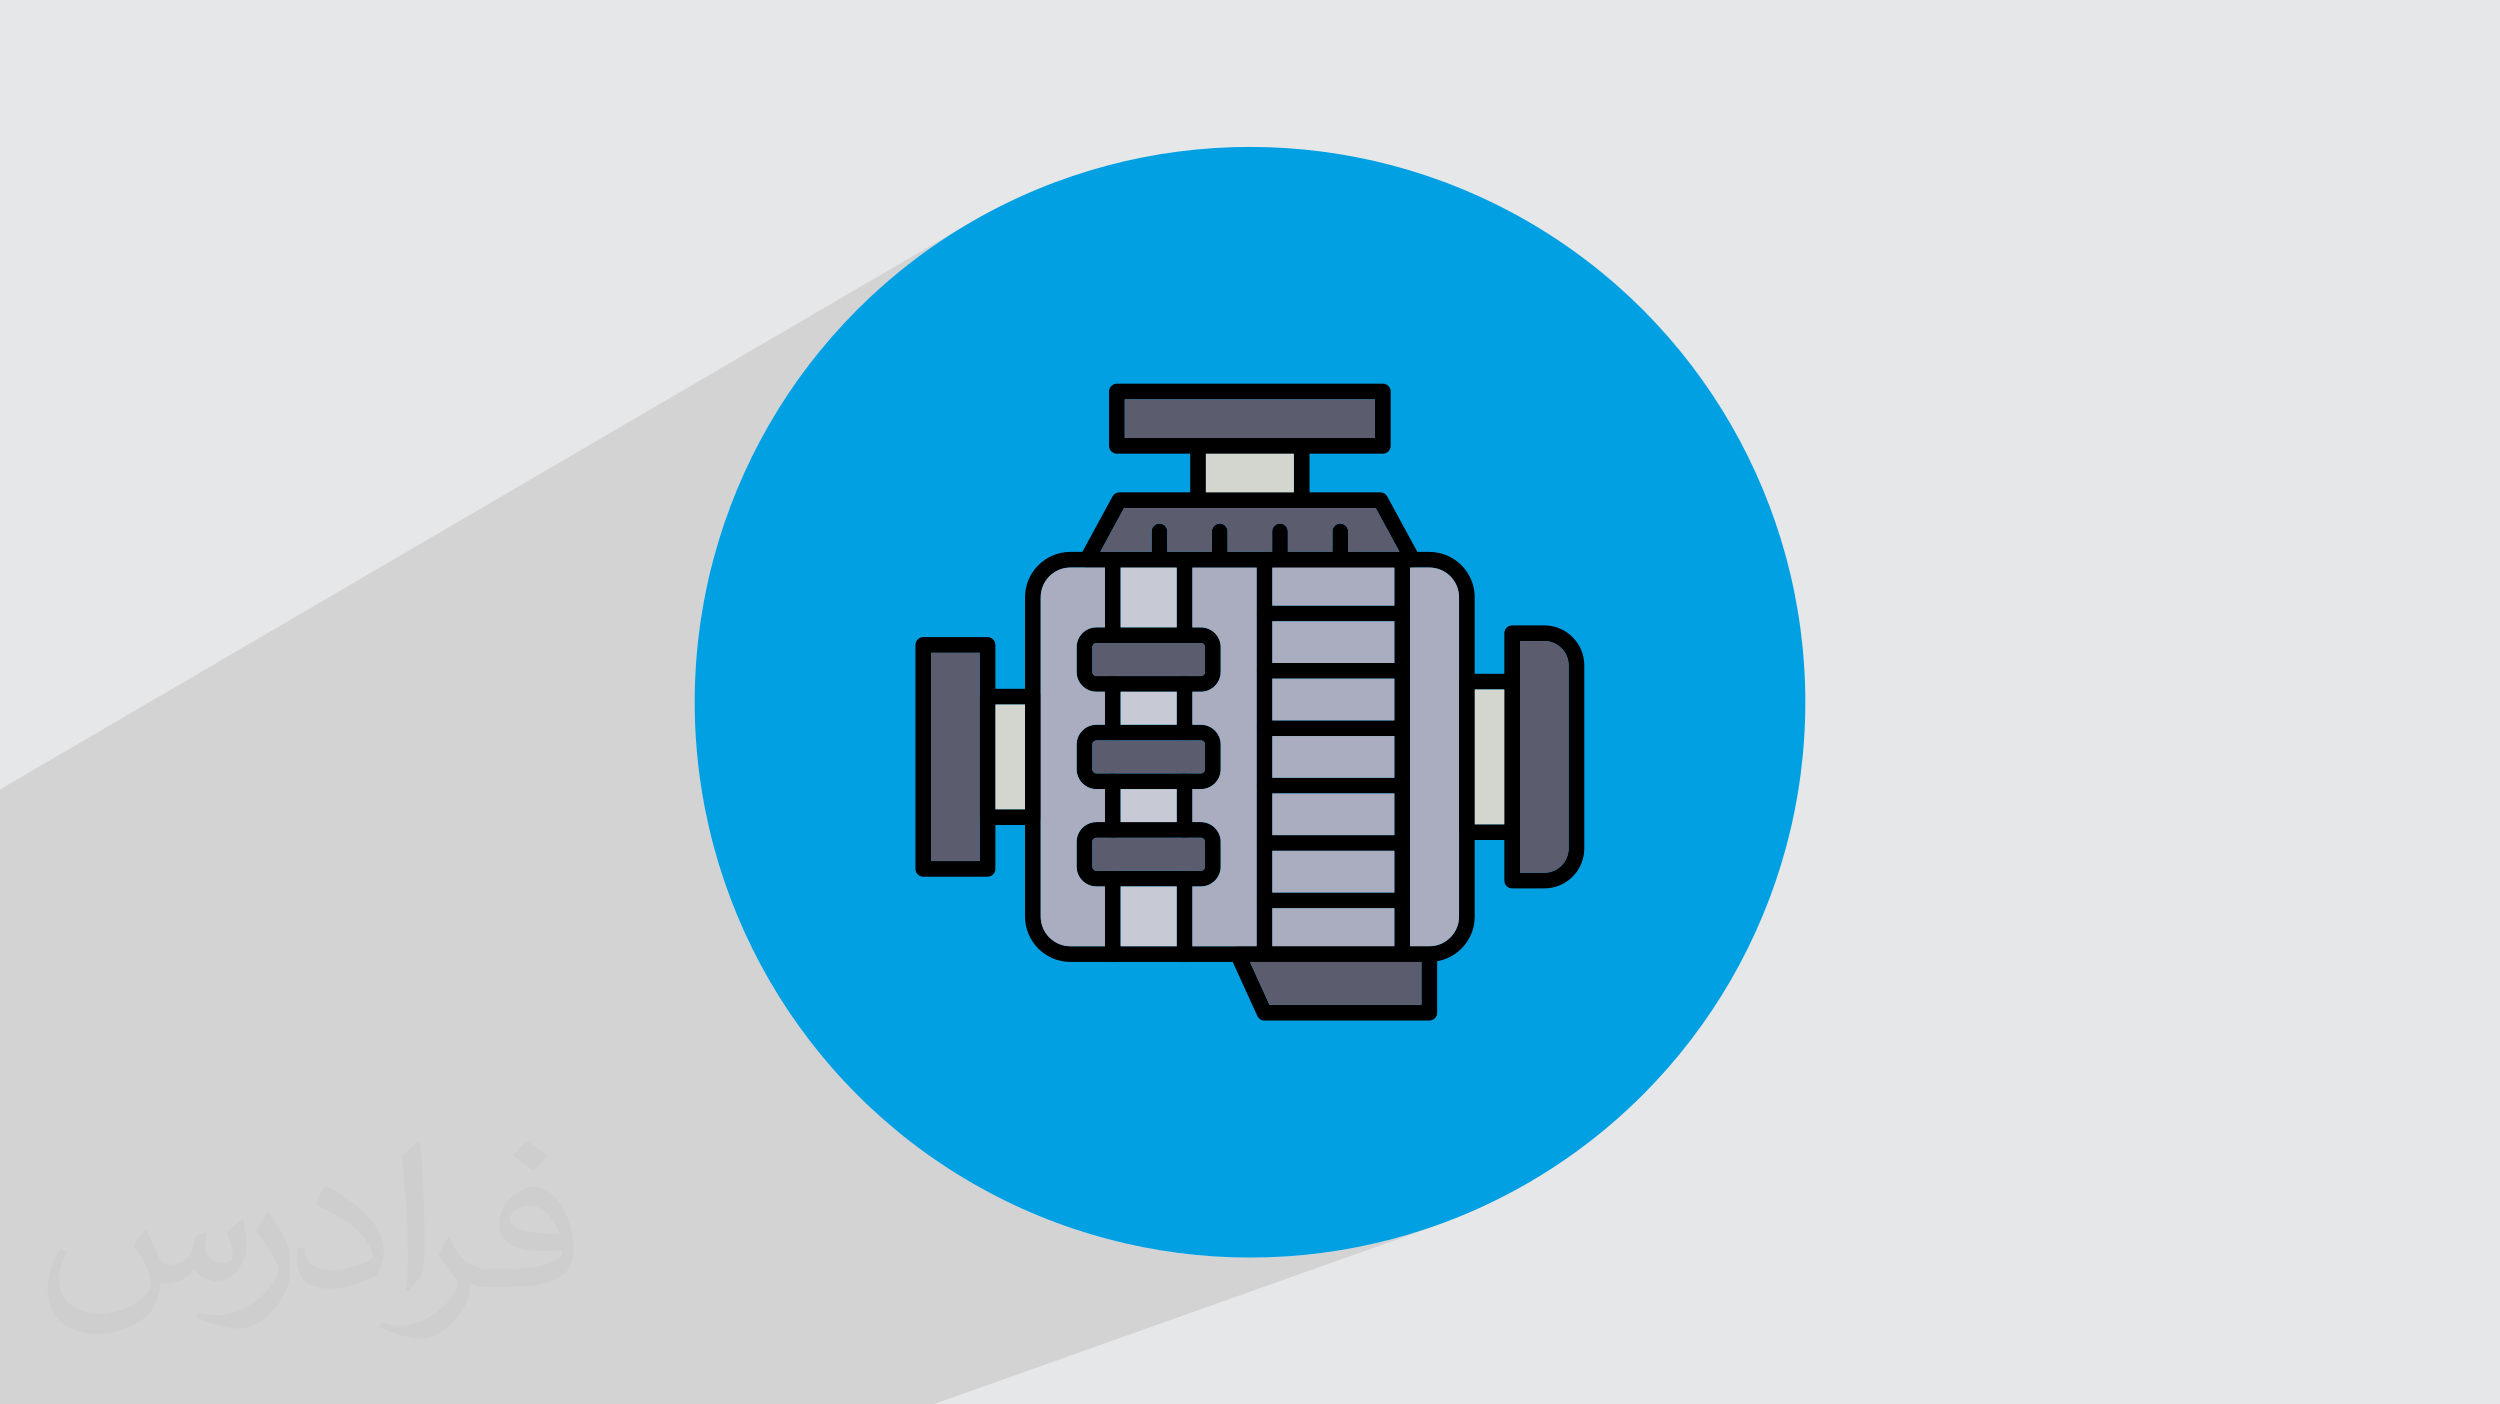 <?xml version="1.0" encoding="UTF-8"?>
<!DOCTYPE svg PUBLIC "-//W3C//DTD SVG 1.0//EN" "http://www.w3.org/TR/2001/REC-SVG-20010904/DTD/svg10.dtd">
<!-- Creator: CorelDRAW -->
<svg xmlns="http://www.w3.org/2000/svg" xml:space="preserve" width="94.192mm" height="52.917mm" version="1.0" style="shape-rendering:geometricPrecision; text-rendering:geometricPrecision; image-rendering:optimizeQuality; fill-rule:evenodd; clip-rule:evenodd"
viewBox="0 0 9404.92 5283.66"
 xmlns:xlink="http://www.w3.org/1999/xlink"
 xmlns:xodm="http://www.corel.com/coreldraw/odm/2003">
 <defs>
  <style type="text/css">
   <![CDATA[
    .fil3 {fill:#00A0E3}
    .fil4 {fill:black}
    .fil5 {fill:#5B5D6E}
    .fil8 {fill:#A9ADBF}
    .fil7 {fill:#C7C9D5}
    .fil6 {fill:#D2D6CE}
    .fil2 {fill:#373435;fill-opacity:0.031}
    .fil1 {fill:#2B2A29;fill-opacity:0.102}
    .fil0 {fill:#E6E7E8}
   ]]>
  </style>
 </defs>
 <g id="Layer_x0020_1">
  <polygon class="fil0" points="-0,0 9404.92,0 9404.92,5283.66 -0,5283.66 "/>
  <polygon class="fil1" points="3508.98,5283.66 -0,5283.66 -0,2969.86 3619.17,855.15 3534.41,909.48 3452.5,967.72 3373.58,1029.75 3297.78,1095.41 3225.23,1164.59 3156.05,1237.14 3090.39,1312.94 3028.37,1391.86 2970.12,1473.77 2915.79,1558.53 2865.48,1646.02 2819.34,1736.1 2777.51,1828.64 2740.1,1923.52 2707.26,2020.58 2679.1,2119.72 2655.78,2220.8 2637.41,2323.67 2624.12,2428.22 2616.05,2534.32 2613.33,2641.83 2616.05,2749.34 2624.12,2855.43 2637.41,2959.99 2655.78,3062.86 2679.1,3163.94 2707.26,3263.07 2740.1,3360.14 2777.51,3455.01 2819.34,3547.55 2865.48,3637.63 2915.79,3725.12 2970.12,3809.88 3028.37,3891.79 3090.39,3970.71 3156.05,4046.51 3225.23,4119.06 3297.78,4188.24 3373.58,4253.9 3452.5,4315.93 3534.41,4374.17 3619.17,4428.51 3706.66,4478.81 3796.74,4524.95 3889.28,4566.79 3984.15,4604.19 4081.22,4637.03 4180.35,4665.19 4281.43,4688.51 4384.3,4706.88 4488.86,4720.17 4594.95,4728.24 4702.46,4730.96 4809.97,4728.24 4916.07,4720.17 5020.62,4706.88 5123.49,4688.51 5224.57,4665.19 5323.71,4637.03 5420.77,4604.19 "/>
  <path class="fil2" d="M548.54 4627.69c17.95,27.21 29.6,53.36 40.96,82.43 8.45,16.91 12.93,48.09 52.57,48.09 11.61,0 28.28,-3.42 43.06,-11.61 16.63,-8.73 29.32,-21.94 35.94,-42l15.85 -53.36 38.57 -19.02 2.64 2.64c-5.27,20.09 -6.59,39.36 -6.59,54.43 0,44.63 38.57,61.56 69.22,61.56 17.95,0 34.09,-8.73 34.09,-25.11 0,-21.13 -8.98,-57.06 -20.62,-89.29 17.95,-17.95 35.94,-35.94 56.53,-50.47l3.17 1.6c8.98,38.04 14,75.56 14,100.66 0,24.57 -10.83,51.79 -19.81,69.49 -18.49,34.87 -51.25,62.62 -90.87,62.62 -30.1,0 -63.65,-15.07 -86.66,-43.06l-1.32 0c-21.66,26.96 -55.22,51.25 -108.86,51.25l-16.63 0c-2.64,35.41 -10.29,60.49 -21.94,82.95 -31.95,62.34 -126.81,106.47 -216.1,106.47 -124.17,0 -186.51,-71.59 -186.51,-166.96 0,-58.91 19.27,-113.6 48.88,-152.42l24.29 10.04c-18.49,35.41 -30.91,68.68 -30.91,101.45 0,89.29 72.66,131.83 156.4,131.83 77.68,0 173.83,-49.41 191.28,-106.72 -6.59,-62.62 -30.1,-91.93 -66.04,-148.99 10.83,-19.02 24.83,-38.04 42.28,-58.38l3.17 0 0 0 0 0 -0.02 -0.09zm1432.13 -336.04c26.15,16.39 51.79,35.66 76.87,57.85 -14,19.81 -31.45,37.79 -53.11,53.64 -25.11,-20.34 -50.19,-37.79 -75.84,-56.27 17.42,-19.55 34.62,-38.29 52.04,-55.22l0 0 0 0 0 0 0 0 0 0 0.03 0zm13.47 244.11c-42.28,0 -76.87,27.75 -76.87,48.34 0,44.13 84.53,57.85 185.72,57.31 -12.68,-51.79 -57.06,-105.68 -108.86,-105.68l0.01 0.03zm-94.86 236.19c54.96,0 103.04,-1.6 139.74,-10.83 40.96,-10.29 75.56,-30.91 75.56,-45.17 0,-3.7 0,-8.19 -1.32,-11.89 -22.98,2.11 -49.41,2.11 -72.38,2.11 -74.49,0 -131.55,-16.91 -154.02,-58.66 -5.55,-11.61 -9.51,-24.57 -9.51,-39.36 0,-40.43 17.42,-79.79 48.09,-107 25.61,-22.45 53.89,-36.44 82.67,-36.44 52.04,0 93.51,41.75 122.57,107.54 15.85,35.94 26.68,77.4 26.68,129.72 0,34.87 -9.51,64.19 -31.17,85.85 -40.43,39.11 -114.92,53.89 -229.04,53.89l-51.79 0 0 0 -13.47 0c-28.28,0 -48.62,-5.02 -64.72,-17.42l-2.64 0c0.79,6.59 1.32,12.93 1.32,19.02 0,25.61 -8.45,58.38 -25.61,84.53 -50.72,75.3 -105.68,108.04 -153.24,108.04 -48.09,0 -107,-18.49 -160.11,-42.54l9.51 -18.49c17.17,7.13 40.96,11.89 73.7,11.89 85.85,0 198.66,-82.43 212.66,-163 -3.17,-6.59 -8.98,-15.32 -17.17,-24.57 -25.11,-29.85 -40.96,-54.68 -55.75,-80.83 12.68,-25.11 24.29,-45.17 35.13,-63.4l4.49 -0.53c36.72,74.77 69.99,117.55 144.23,117.55l11.61 0 0 0 53.89 0 0 0 0 0 0 0 0 0 0 0 0.09 0.01zm-371.98 79c6.34,-34.34 6.87,-72.91 6.87,-108.86l0 -53.36c0,-99.6 -12.68,-244.36 -22.98,-338.68 17.95,-19.27 43.06,-42 62.87,-57.31l5.81 1.6c13.47,118.62 16.63,256 16.63,383.06 0,33.3 -1.32,65.79 -4.49,89.55 -1.85,30.1 -19.27,52.83 -56.53,87.7l-8.19 -3.7zm-382.8 -157.19c1.85,46.77 24.83,83.49 105.15,83.49 49.93,0 92.19,-12.93 138.96,-35.13 8.45,-3.7 12.93,-8.73 12.93,-12.93 0,-29.32 -22.45,-68.15 -60.23,-103.55 -36.72,-33.3 -85.34,-62.62 -130.76,-82.18 -15.6,-6.59 -20.62,-13.47 -20.62,-20.09 0,-13.47 17.95,-41.75 32.77,-62.09l5.02 -0.53c52.04,27.21 110.17,67.64 153.24,112.53 39.11,41.47 63.4,83.49 63.4,129.19 0,33.81 -10.29,65.51 -26.96,95.11 -57.06,28.79 -117.83,50.72 -178.06,50.72 -73.17,0 -123.1,-34.34 -123.1,-114.92 0,-8.73 0,-22.19 3.17,-39.64l25.11 0 0 0 0 0 0 0 0 0 0 0 -0.02 0zm-132.37 -132.9l45.45 73.45c16.63,27.21 32.23,56.81 32.23,103.55l0 59.7c0,48.34 -30.91,100.13 -80.83,151.38 -39.11,34.62 -73.7,49.41 -105.68,49.41 -47.55,0 -101.98,-14.79 -164.85,-41.75l7.13 -18.49c19.81,5.27 42.79,9.77 71.06,9.77 90.36,-0.53 182.8,-66.57 225.08,-147.15 5.02,-9.26 6.87,-17.95 6.87,-24.04 0,-9.26 -5.02,-19.55 -8.98,-28.79 -22.98,-43.31 -48.62,-82.95 -76.87,-119.68 14.79,-23.25 29.6,-45.7 45.7,-67.9l3.7 0.53 0 0 0 0 0 0 0 0 0 0 -0.02 0.01z"/>
  <circle class="fil3" cx="4702.47" cy="2641.83" r="2089.13"/>
  <path id="_621426136" class="fil4" d="M5377.06 3618.75l-1350.17 0c-94.17,0 -170.78,-76.61 -170.78,-170.79l0 -1201.02c0,-94.17 76.61,-170.78 170.78,-170.78l1350.17 0c94.18,0 170.79,76.61 170.79,170.79l0 1201.02c0,94.17 -76.61,170.78 -170.79,170.78l0 0zm-1350.17 -1483.62c-61.66,0 -111.81,50.16 -111.81,111.81l0 1201.02c0,61.66 50.15,111.82 111.81,111.82l1350.17 0c61.66,0 111.82,-50.16 111.82,-111.82l0 -1201.02c0,-61.65 -50.16,-111.81 -111.82,-111.81l-1350.17 0 0 0 0 0z"/>
  <path id="_621426496" class="fil4" d="M5275.01 3618.75l-518.1 0c-16.29,0 -29.49,-13.2 -29.49,-29.49l0 -1483.62c0,-16.29 13.2,-29.49 29.49,-29.49l518.1 0c16.29,0 29.49,13.2 29.49,29.49l0 1483.62c0,16.28 -13.2,29.49 -29.49,29.49l0 0zm-488.61 -58.97l459.12 0 0 -1424.65 -459.12 0 0 1424.65z"/>
  <path id="_621426208" class="fil4" d="M5275.01 2337.29l-518.1 0c-16.29,0 -29.49,-13.21 -29.49,-29.49 0,-16.29 13.2,-29.5 29.49,-29.5l518.1 0c16.29,0 29.49,13.21 29.49,29.49 0,16.29 -13.2,29.49 -29.49,29.49l0 0.01z"/>
  <path id="_621426376" class="fil4" d="M5275.01 2553.14l-518.1 0c-16.29,0 -29.49,-13.21 -29.49,-29.49 0,-16.29 13.2,-29.49 29.49,-29.49l518.1 0c16.29,0 29.49,13.2 29.49,29.49 0,16.28 -13.2,29.49 -29.49,29.49z"/>
  <path id="_621426568" class="fil4" d="M5275.01 2769.01l-518.1 0c-16.29,0 -29.49,-13.21 -29.49,-29.49 0,-16.29 13.2,-29.5 29.49,-29.5l518.1 0c16.29,0 29.49,13.21 29.49,29.49 0,16.29 -13.2,29.49 -29.49,29.49l0 0.01z"/>
  <path id="_621426184" class="fil4" d="M5275.01 2984.86l-518.1 0c-16.29,0 -29.49,-13.21 -29.49,-29.49 0,-16.29 13.2,-29.49 29.49,-29.49l518.1 0c16.29,0 29.49,13.2 29.49,29.49 0,16.28 -13.2,29.49 -29.49,29.49l0 0z"/>
  <path id="_621425536" class="fil4" d="M5275.01 3200.71l-518.1 0c-16.29,0 -29.49,-13.2 -29.49,-29.49 0,-16.28 13.2,-29.49 29.49,-29.49l518.1 0c16.29,0 29.49,13.21 29.49,29.49 0,16.29 -13.2,29.49 -29.49,29.49z"/>
  <path id="_621425656" class="fil4" d="M5275.01 3416.58l-518.1 0c-16.29,0 -29.49,-13.21 -29.49,-29.49 0,-16.29 13.2,-29.49 29.49,-29.49l518.1 0c16.29,0 29.49,13.2 29.49,29.49 0,16.28 -13.2,29.49 -29.49,29.49l0 0z"/>
  <path id="_621426040" class="fil4" d="M3885.59 3103.53l-170.44 0c-16.28,0 -29.49,-13.2 -29.49,-29.49l0 -453.19c0,-16.29 13.21,-29.49 29.49,-29.49l170.44 0c16.29,0 29.49,13.2 29.49,29.49l0 453.19c0,16.29 -13.2,29.49 -29.49,29.49l0 0zm-140.96 -58.98l111.47 0 0 -394.21 -111.47 0 0 394.21z"/>
  <path id="_621425392" class="fil4" d="M3715.15 3298.17l-241.77 0c-16.29,0 -29.49,-13.19 -29.49,-29.48l0 -842.49c0,-16.29 13.2,-29.49 29.49,-29.49l241.77 0c16.29,0 29.49,13.2 29.49,29.49l0 842.48c0,16.29 -13.2,29.49 -29.49,29.49l0 0zm-212.29 -58.96l182.8 0 0 -783.52 -182.8 0 0 783.52z"/>
  <path id="_621425872" class="fil4" d="M5688.8 3160.06l-170.45 0c-16.28,0 -29.49,-13.2 -29.49,-29.49l0 -566.24c0,-16.28 13.21,-29.49 29.49,-29.49l170.45 0c16.28,0 29.49,13.2 29.49,29.49l0 566.24c0,16.28 -13.21,29.49 -29.49,29.49l0 0zm-140.97 -58.97l111.48 0 0 -507.27 -111.48 0 0 507.27z"/>
  <path id="_621425776" class="fil4" d="M5809.69 3342.15l-120.9 0c-16.29,0 -29.49,-13.2 -29.49,-29.49l0 -930.45c0,-16.28 13.2,-29.49 29.49,-29.49l120.9 0c82.91,0 150.37,67.46 150.37,150.37l0 688.68c0,82.91 -67.47,150.37 -150.37,150.37zm-91.4 -58.97l91.4 0c50.4,0 91.4,-41.01 91.4,-91.4l0 -688.68c0,-50.39 -41,-91.4 -91.4,-91.4l-91.4 0.01 0 871.47z"/>
  <path id="_621425608" class="fil4" d="M5314.59 2135.13l-1225.23 0c-10.4,0 -20.04,-5.48 -25.34,-14.42 -5.32,-8.94 -5.53,-20.02 -0.57,-29.16l121.78 -223.94c5.15,-9.49 15.1,-15.4 25.9,-15.4l981.68 0c10.8,0 20.75,5.91 25.91,15.4l121.77 223.94c4.97,9.14 4.76,20.21 -0.56,29.16 -5.31,8.94 -14.95,14.42 -25.34,14.42l0 0zm-1175.63 -58.97l1126.04 0 -89.71 -164.97 -946.62 0 -89.7 164.97z"/>
  <path id="_621425488" class="fil4" d="M4186.27 3618.75c-16.29,0 -29.49,-13.2 -29.49,-29.49l0 -283.96c0,-16.28 13.2,-29.49 29.49,-29.49 16.28,0 29.49,13.21 29.49,29.49l0 283.96c0,16.29 -13.21,29.49 -29.49,29.49zm0 -467.09c-16.29,0 -29.49,-13.2 -29.49,-29.49l0 -183.15c0,-16.29 13.2,-29.49 29.49,-29.49 16.28,0 29.49,13.2 29.49,29.49l0 183.15c0,16.29 -13.21,29.49 -29.49,29.49zm0 -366.29c-16.29,0 -29.49,-13.2 -29.49,-29.49l0 -183.16c0,-16.28 13.2,-29.49 29.49,-29.49 16.28,0 29.49,13.21 29.49,29.49l0 183.16c0,16.29 -13.21,29.49 -29.49,29.49zm0 -366.3c-16.29,0 -29.49,-13.2 -29.49,-29.49l0 -283.95c0,-16.29 13.2,-29.49 29.49,-29.49 16.28,0 29.49,13.2 29.49,29.49l0 283.95c0,16.29 -13.21,29.49 -29.49,29.49z"/>
  <path id="_621425104" class="fil4" d="M4456.24 3618.75c-16.29,0 -29.5,-13.2 -29.5,-29.49l0 -283.96c0,-16.28 13.21,-29.49 29.5,-29.49 16.28,0 29.49,13.21 29.49,29.49l0 283.96c0,16.29 -13.21,29.49 -29.49,29.49zm0 -467.09c-16.29,0 -29.5,-13.2 -29.5,-29.49l0 -183.15c0,-16.29 13.21,-29.49 29.5,-29.49 16.28,0 29.49,13.2 29.49,29.49l0 183.15c0,16.29 -13.21,29.49 -29.49,29.49zm0 -366.29c-16.29,0 -29.5,-13.2 -29.5,-29.49l0 -183.16c0,-16.28 13.21,-29.49 29.5,-29.49 16.28,0 29.49,13.21 29.49,29.49l0 183.16c0,16.29 -13.21,29.49 -29.49,29.49zm0 -366.3c-16.29,0 -29.5,-13.2 -29.5,-29.49l0 -283.95c0,-16.29 13.21,-29.49 29.5,-29.49 16.28,0 29.49,13.2 29.49,29.49l0 283.95c0,16.29 -13.21,29.49 -29.49,29.49z"/>
  <path id="_621424936" class="fil4" d="M4517.66 2602.21l-392.8 0c-41.13,0 -74.59,-33.46 -74.59,-74.58l0 -92.95c0,-41.13 33.46,-74.59 74.59,-74.59l392.8 0c41.12,0 74.58,33.46 74.58,74.59l0 92.95c0,41.12 -33.46,74.58 -74.58,74.58zm-392.8 -183.14c-8.46,0 -15.61,7.15 -15.61,15.62l0 92.95c0,8.46 7.15,15.61 15.61,15.61l392.8 0c8.46,0 15.61,-7.15 15.61,-15.61l0 -92.95c0,-8.47 -7.15,-15.62 -15.61,-15.62l-392.8 0z"/>
  <path id="_621425224" class="fil4" d="M4517.66 2968.5l-392.8 0c-41.13,0 -74.59,-33.46 -74.59,-74.58l0 -92.96c0,-41.12 33.46,-74.58 74.59,-74.58l392.8 0c41.12,0 74.58,33.46 74.58,74.58l0 92.96c0,41.12 -33.46,74.58 -74.58,74.58zm-392.8 -183.13c-8.46,0 -15.61,7.14 -15.61,15.61l0 92.95c0,8.46 7.15,15.61 15.61,15.61l392.8 0c8.46,0 15.61,-7.15 15.61,-15.61l0 -92.95c0,-8.47 -7.15,-15.61 -15.61,-15.61l-392.8 0z"/>
  <path id="_621424816" class="fil4" d="M4517.66 3334.79l-392.8 0c-41.13,0 -74.59,-33.46 -74.59,-74.58l0 -92.96c0,-41.12 33.46,-74.58 74.59,-74.58l392.8 0c41.12,0 74.58,33.46 74.58,74.58l0 92.96c0,41.13 -33.46,74.58 -74.58,74.58zm-392.8 -183.13c-8.46,0 -15.61,7.14 -15.61,15.61l0 92.95c0,8.47 7.15,15.62 15.61,15.62l392.8 -0.01c8.46,0 15.61,-7.14 15.61,-15.61l0 -92.95c0,-8.47 -7.15,-15.62 -15.61,-15.62l-392.8 0.01z"/>
  <path id="_621425128" class="fil4" d="M4896.98 1911.2l-390.01 0c-16.29,0 -29.49,-13.21 -29.49,-29.49l0 -204.42c0,-16.29 13.2,-29.49 29.49,-29.49l390.01 0c16.28,0 29.49,13.2 29.49,29.49l0 204.41c0,16.29 -13.21,29.5 -29.49,29.5l0 0zm-360.52 -58.97l331.04 0 0 -145.45 -331.04 0 0 145.45z"/>
  <path id="_621424720" class="fil4" d="M5202.25 1706.78l-1000.58 0c-16.28,0 -29.49,-13.2 -29.49,-29.49l0 -204.41c0,-16.29 13.21,-29.49 29.49,-29.49l1000.58 0c16.28,0 29.49,13.2 29.49,29.49l0 204.41c0,16.29 -13.21,29.49 -29.49,29.49zm-971.08 -58.97l941.59 0 0 -145.44 -941.59 0 0 145.44z"/>
  <path id="_621424744" class="fil4" d="M4361.9 2132.04c-16.29,0 -29.49,-13.2 -29.49,-29.49l0 -103.48c0,-16.28 13.2,-29.49 29.49,-29.49 16.28,0 29.49,13.21 29.49,29.49l0 103.48c0,16.29 -13.21,29.49 -29.49,29.49z"/>
  <path id="_621424648" class="fil4" d="M4588.62 2132.04c-16.29,0 -29.49,-13.2 -29.49,-29.49l0 -103.48c0,-16.28 13.2,-29.49 29.49,-29.49 16.28,0 29.49,13.21 29.49,29.49l0 103.48c0,16.29 -13.21,29.49 -29.49,29.49z"/>
  <path id="_621424336" class="fil4" d="M4815.33 2132.04c-16.29,0 -29.49,-13.2 -29.49,-29.49l0 -103.48c0,-16.28 13.2,-29.49 29.49,-29.49 16.28,0 29.49,13.21 29.49,29.49l0 103.48c0,16.29 -13.2,29.49 -29.49,29.49z"/>
  <path id="_621424024" class="fil4" d="M5042.05 2132.04c-16.28,0 -29.49,-13.2 -29.49,-29.49l0 -103.48c0,-16.28 13.21,-29.49 29.49,-29.49 16.29,0 29.49,13.21 29.49,29.49l0 103.48c0,16.29 -13.19,29.49 -29.49,29.49z"/>
  <path id="_621423952" class="fil4" d="M5377.06 3839.27l-620.16 0c-11.55,0 -22.04,-6.75 -26.83,-17.27l-100.48 -220.52c-4.16,-9.13 -3.39,-19.74 2.04,-28.18 5.42,-8.44 14.77,-13.53 24.79,-13.53l720.64 0c16.3,0 29.49,13.2 29.49,29.49l0 220.53c0,16.29 -13.19,29.49 -29.49,29.49zm-601.19 -58.97l571.7 0 0 -161.56 -645.31 0 73.61 161.56z"/>
  <polygon class="fil5" points="3685.66,3074.05 3685.66,2620.86 3685.66,2455.67 3502.86,2455.67 3502.86,3239.22 3685.66,3239.22 "/>
  <polygon class="fil6" points="3744.64,2650.34 3744.64,3044.55 3856.1,3044.55 3856.1,2650.34 "/>
  <path class="fil5" d="M4186.27 2543.24l269.96 0 61.42 0c8.46,0 15.61,-7.15 15.61,-15.61l0 -92.95c0,-8.47 -7.15,-15.62 -15.61,-15.62l-60.83 0c-0.2,0.01 -0.39,0.01 -0.59,0.01 -0.2,0 -0.4,0 -0.59,-0.01l-268.78 0c-0.2,0.01 -0.39,0.01 -0.59,0.01 -0.2,0 -0.4,0 -0.59,-0.01l-60.82 0c-8.47,0 -15.62,7.15 -15.62,15.62l0 92.95c0,8.46 7.15,15.61 15.62,15.61l61.41 0z"/>
  <polygon class="fil7" points="4426.75,2602.21 4215.76,2602.21 4215.76,2726.39 4426.75,2726.39 "/>
  <path class="fil5" d="M4456.24 2785.36l-269.97 0 -61.41 0c-8.46,0 -15.61,7.15 -15.61,15.61l0 92.96c0,8.46 7.15,15.6 15.61,15.6l61.41 0 269.97 0 61.41 0c8.47,0 15.62,-7.15 15.62,-15.61l0 -92.95c0,-8.46 -7.15,-15.61 -15.62,-15.61l-61.41 0z"/>
  <polygon class="fil7" points="4426.75,2968.5 4215.76,2968.5 4215.76,3092.68 4426.75,3092.68 "/>
  <path class="fil5" d="M4456.24 3151.65l-269.97 0 -61.41 0c-8.46,0 -15.61,7.15 -15.61,15.61l0 92.96c0,8.46 7.15,15.61 15.61,15.61l60.82 0c0.2,-0.01 0.4,-0.01 0.59,-0.01 0.2,0 0.4,0 0.6,0.01l268.77 0c0.2,-0.01 0.4,-0.01 0.6,-0.01 0.19,0 0.39,0 0.59,0.01l60.82 0c8.47,0 15.62,-7.15 15.62,-15.61l0 -92.96c0,-8.46 -7.15,-15.61 -15.62,-15.61l-61.41 0z"/>
  <polygon class="fil7" points="4426.75,3334.79 4215.76,3334.79 4215.76,3559.78 4426.75,3559.78 "/>
  <polygon class="fil7" points="4215.76,2360.1 4426.75,2360.1 4426.75,2135.13 4215.76,2135.13 "/>
  <path class="fil8" d="M4156.79 2360.1l0 -224.97 -67.43 0 -62.48 0c-61.66,0 -111.81,50.15 -111.81,111.81l0 373.91 0 453.19 0 373.91c0,61.66 50.15,111.81 111.81,111.81l129.9 0 0 -224.98 -31.93 0c-41.13,0 -74.58,-33.46 -74.58,-74.58l0 -92.96c0,-41.12 33.45,-74.58 74.58,-74.58l31.93 0 0 -124.17 -31.93 0c-41.13,0 -74.58,-33.47 -74.58,-74.59l0 -92.95c0,-41.12 33.45,-74.58 74.58,-74.58l31.93 0 0 -124.18 -31.93 0c-41.13,0 -74.58,-33.46 -74.58,-74.58l0 -92.95c0,-41.13 33.45,-74.59 74.58,-74.59l31.93 0z"/>
  <path class="fil8" d="M4592.23 2893.93c0,41.12 -33.46,74.58 -74.58,74.58l-31.93 0 0 124.17 31.93 0c41.12,0 74.58,33.46 74.58,74.58l0 92.96c0,41.13 -33.46,74.58 -74.58,74.58l-31.93 0 0 224.99 170.69 0 71.01 0 0 -172.69 0 -215.85 0 -215.86 0 -215.85 0 -215.86 0 -215.85 0 -172.67 -241.7 -0.01 0 224.97 31.93 0c41.12,0 74.58,33.47 74.58,74.59l0 92.96c0,41.12 -33.46,74.58 -74.58,74.58l-31.93 0 0 124.17 31.93 0c41.12,0 74.58,33.46 74.58,74.58l0 92.96 0 0z"/>
  <polygon class="fil5" points="5275.01,3618.75 4756.91,3618.75 4702.24,3618.75 4775.86,3780.3 5347.57,3780.3 5347.57,3618.75 "/>
  <polygon class="fil8" points="4786.4,3559.78 5245.54,3559.78 5245.54,3416.58 4786.4,3416.58 "/>
  <polygon class="fil8" points="4786.4,3357.61 5245.54,3357.61 5245.54,3200.71 4786.4,3200.71 "/>
  <polygon class="fil8" points="4786.4,3141.74 5245.54,3141.74 5245.54,2984.86 4786.4,2984.86 "/>
  <polygon class="fil8" points="4786.4,2925.89 5245.54,2925.89 5245.54,2769 4786.4,2769.01 "/>
  <polygon class="fil8" points="4786.4,2710.03 5245.54,2710.03 5245.54,2553.14 4786.4,2553.14 "/>
  <polygon class="fil8" points="4786.4,2494.17 5245.54,2494.17 5245.54,2337.29 4786.4,2337.29 "/>
  <polygon class="fil8" points="4786.4,2278.31 5245.54,2278.31 5245.54,2135.13 4786.4,2135.13 "/>
  <path class="fil8" d="M5304.51 2307.81l0 215.85 0 215.86 0 215.85 0 215.86 0 215.85 0 172.68 72.55 0c61.66,0 111.81,-50.15 111.81,-111.82l0 -317.39 0 -566.23 0 -317.39c0,-61.66 -50.15,-111.81 -111.81,-111.81l-62.47 -0.01 -10.08 0 0 172.68 0 0.01z"/>
  <polygon class="fil6" points="5547.83,2593.82 5547.83,3101.09 5659.31,3101.09 5659.31,2593.82 "/>
  <path class="fil5" d="M5718.28 2564.34l0 566.23 0 152.62 91.41 0c50.39,0 91.4,-41.01 91.4,-91.4l0 -688.68c0,-50.39 -41.01,-91.4 -91.4,-91.4l-91.41 0 0 152.63 0 0z"/>
  <path class="fil5" d="M4559.14 2076.16l0 -77.08c0,-16.29 13.2,-29.49 29.49,-29.49 16.28,0 29.49,13.2 29.49,29.49l0 77.07 138.22 0.01c0.2,-0.01 0.4,-0.01 0.59,-0.01l28.93 0.01 0 -77.08c0,-16.29 13.21,-29.49 29.49,-29.49 16.29,0 29.49,13.2 29.49,29.49l0 77.07 167.75 0.01 0 -77.08c0,-16.29 13.2,-29.49 29.49,-29.49 16.29,0 29.49,13.2 29.49,29.49l0 77.08 193.46 -0.01 -89.7 -164.96 -277.71 0c-0.19,0 -0.39,0 -0.59,0l-390.01 0c-0.19,0 -0.39,0 -0.59,0l-277.72 0 -89.7 164.96 46.73 0.01c0.2,-0.01 0.39,-0.01 0.59,-0.01 0.2,0 0.4,0 0.59,0.01l145.54 0 0 -77.08c0,-16.29 13.2,-29.49 29.49,-29.49 16.29,0 29.5,13.2 29.5,29.49l0 77.08 64.26 0c0.2,-0.01 0.39,-0.01 0.59,-0.01 0.2,0 0.4,0 0.59,0.01l102.31 0z"/>
  <polygon class="fil6" points="4536.45,1852.23 4867.49,1852.23 4867.49,1706.78 4536.45,1706.78 "/>
  <polygon class="fil5" points="4506.97,1647.81 4896.98,1647.81 5172.77,1647.81 5172.77,1502.37 4231.16,1502.37 4231.16,1647.81 "/>
 </g>
</svg>
